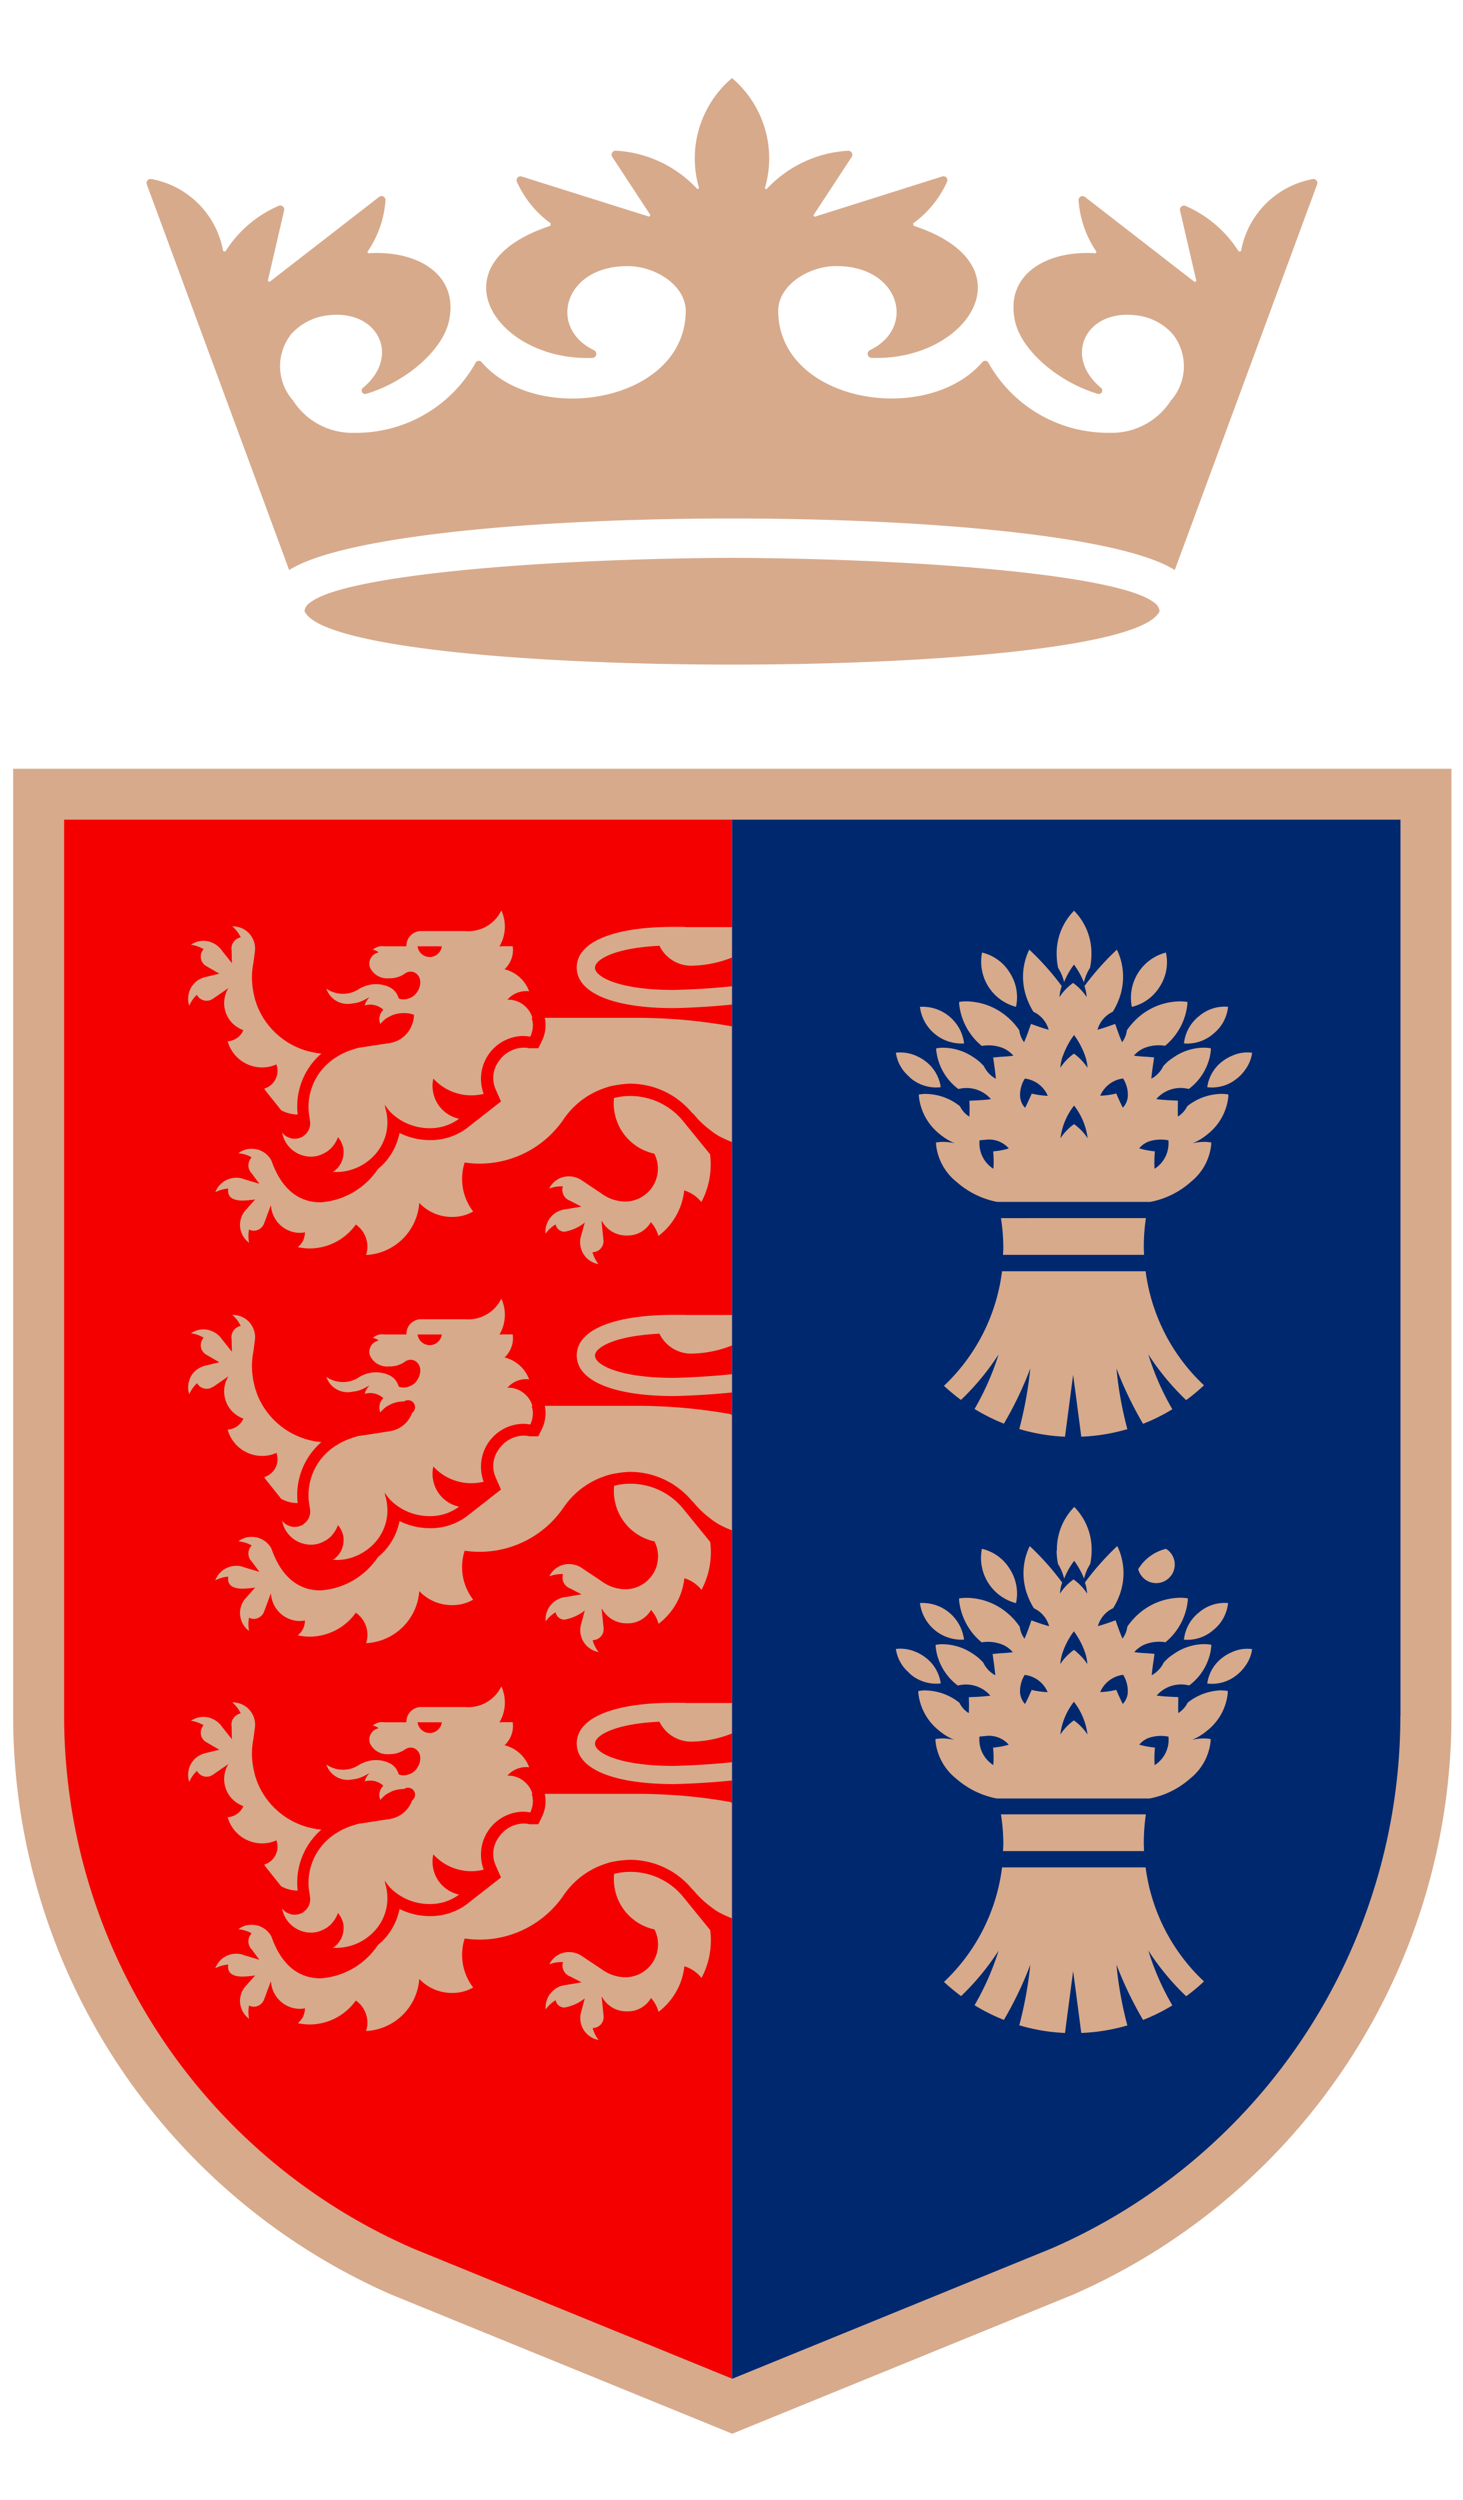 <svg xmlns="http://www.w3.org/2000/svg" xmlns:xlink="http://www.w3.org/1999/xlink" width="48" height="82" viewBox="0 0 48 82">
  <defs>
    <clipPath id="clip-path">
      <rect id="Rectangle_155" data-name="Rectangle 155" width="48" height="82" transform="translate(3805.247 1669.801)" fill="#fff" stroke="#707070" stroke-width="1"/>
    </clipPath>
  </defs>
  <g id="Mask_Group_40" data-name="Mask Group 40" transform="translate(-3805.247 -1669.801)" clip-path="url(#clip-path)">
    <g id="CR_Logo_Small_Date_Colour" transform="translate(3767.25 1672.362)">
      <path id="Path_541" data-name="Path 541" d="M267.194,119.179l1.3-1.556a5.517,5.517,0,0,0,3.5,1.3c1.731,0,2.589-.65,2.589-1.589,0-.84-.65-1.508-2.129-1.508h-2.063v-1.841h1.826c1.4,0,1.921-.555,1.921-1.015,0-.621-.6-1.129-1.684-1.129a5.992,5.992,0,0,0-3.59,1.223l-1.191-1.479a6.988,6.988,0,0,1,4.638-1.749c2.527,0,4.24,1.271,4.24,2.746a2.066,2.066,0,0,1-1.589,1.972v.508a2.607,2.607,0,0,1,2,2.7c0,1.494-1.6,3.2-4.941,3.2a6.442,6.442,0,0,1-4.832-1.779Z" transform="translate(-169.603 -69.724)" fill="#d7aa8c"/>
      <path id="Path_542" data-name="Path 542" d="M322.141,115.158c0,3.543-2.177,5.8-5.559,5.8a6.552,6.552,0,0,1-4.32-1.607l1.384-1.461a4.524,4.524,0,0,0,2.907,1.066,3.106,3.106,0,0,0,3.4-2.86h-.522a3.965,3.965,0,0,1-3.115,1.384c-2.75,0-4.226-1.735-4.226-3.765s1.939-3.875,4.846-3.875a5.069,5.069,0,0,1,5.212,5.321Zm-2.462-1.479a2.947,2.947,0,0,0-2.845-1.874c-1.589,0-2.494.858-2.494,1.954,0,.935.635,1.859,2.224,1.859A3.274,3.274,0,0,0,319.679,113.678Z" transform="translate(-198.105 -69.724)" fill="#d7aa8c"/>
      <path id="Path_543" data-name="Path 543" d="M45.254,119.5l1.286-1.574a5.252,5.252,0,0,0,3.557,1.318c1.717,0,2.637-.763,2.637-1.859,0-1.176-.92-1.874-2.367-1.874a4.97,4.97,0,0,0-3.163,1.256l-1.318-.971V110.35h8.437v2.115H47.839v1.906h.508a5.268,5.268,0,0,1,2.6-.668c2.414,0,4.211,1.461,4.211,3.685,0,2.034-1.684,3.893-5.179,3.893A6.15,6.15,0,0,1,45.25,119.5Z" transform="translate(-28.72 -70.048)" fill="#d7aa8c"/>
      <path id="Path_544" data-name="Path 544" d="M8.167,119.229H5.406V110.35H3.31l-3.32,1.906.891,1.523,1.746-.935h.508v6.384H.341v1.852H8.167Z" transform="translate(0.01 -70.048)" fill="#d7aa8c"/>
      <path id="Path_545" data-name="Path 545" d="M108.194,65.03V95a19.634,19.634,0,0,0,11.775,17.987l10.719,4.375V65.03h-22.5Z" transform="translate(-68.673 -41.28)" fill="#f50000"/>
      <path id="Path_546" data-name="Path 546" d="M169.794,65.024v52.332l10.719-4.375a19.628,19.628,0,0,0,11.775-17.987V65.02h-22.5Z" transform="translate(-107.776 -41.273)" fill="#00286f"/>
      <path id="Path_547" data-name="Path 547" d="M150.724,62.03H105.21V93.1a20.729,20.729,0,0,0,12.432,18.991l.018.007.018.007,10.493,4.28.632.259.632-.259,10.493-4.28.018-.007.018-.007A20.729,20.729,0,0,0,152.4,93.1V62.03h-1.669Zm0,31.069a19.052,19.052,0,0,1-11.431,17.461l-10.489,4.28-10.489-4.28A19.052,19.052,0,0,1,106.883,93.1V63.7h43.845V93.1Z" transform="translate(-66.782 -39.375)" fill="#d7aa8c"/>
      <path id="Path_548" data-name="Path 548" d="M140.281,154.37a17,17,0,0,0-1.943-.234c-.362-.022-.727-.037-1.1-.037h-3.064a1.159,1.159,0,0,1-.084.734c-.007.015-.011.026-.018.04l-.11.223h-.3l-.037-.011a.9.9,0,0,0-.15-.011h-.026a1.013,1.013,0,0,0-.807.482.917.917,0,0,0-.091.862l.186.424-1.121.877a1.986,1.986,0,0,1-1.209.391,2.269,2.269,0,0,1-1-.234,1.584,1.584,0,0,1-.058.226,2.009,2.009,0,0,1-.65.957,2.468,2.468,0,0,1-1.881,1.092c-.687,0-1.271-.394-1.614-1.373h0a.73.73,0,0,0-.657-.383.664.664,0,0,0-.424.146,1.082,1.082,0,0,1,.435.135.374.374,0,0,0,0,.526h0l.252.34-.5-.15h0a.657.657,0,0,0-.252-.048.729.729,0,0,0-.694.475,1.122,1.122,0,0,1,.424-.12c-.044.321.208.394.475.394a3.088,3.088,0,0,0,.409-.037l-.3.336h0a.728.728,0,0,0,.1,1.085,1.088,1.088,0,0,1,0-.435.331.331,0,0,0,.153.04.364.364,0,0,0,.343-.248h0s.208-.559.212-.573h.011a.957.957,0,0,0,.935.891.99.99,0,0,0,.179-.018.624.624,0,0,1-.234.486,1.747,1.747,0,0,0,.387.044,1.863,1.863,0,0,0,1.516-.785.882.882,0,0,1,.336,1,1.843,1.843,0,0,0,1.746-1.709,1.467,1.467,0,0,0,1.085.46,1.344,1.344,0,0,0,.683-.179,1.754,1.754,0,0,1-.278-1.607,3.133,3.133,0,0,0,.493.037,3.332,3.332,0,0,0,2.746-1.446l.026-.037a2.641,2.641,0,0,1,1.289-.982c.077-.026.153-.055.23-.073s.15-.029.226-.044h.007c.048-.007.1-.015.146-.018.088-.007.179-.018.27-.018a2.755,2.755,0,0,1,.3.018h0a2.867,2.867,0,0,1,.537.121l.091.033c.047.018.095.037.139.058.062.026.121.058.179.088l.1.055a1.2,1.2,0,0,1,.113.073,1.258,1.258,0,0,1,.113.08l.095.073c.058.048.113.1.168.15l.033.033c.062.062.12.128.179.2h0v-.007s-.007-.007-.011-.015-.011-.015-.018-.022c.018.022.037.044.055.062.04.048.08.095.121.139s.069.073.106.11.095.091.146.135c.033.029.066.058.1.084l.058.044c.055.044.113.088.172.128l.033.022.088.055a3.594,3.594,0,0,0,.435.2v-3.787a.259.259,0,0,0-.044-.007h0Z" transform="translate(-78.303 -97.82)" fill="#d7aa8c"/>
      <path id="Path_549" data-name="Path 549" d="M159.4,111.08h-.373c-1.99,0-3.181.5-3.181,1.329s1.191,1.333,3.181,1.333h0c.051,0,.909-.015,1.91-.117v-.6c-1,.106-1.892.121-1.914.121-1.779,0-2.578-.427-2.578-.73,0-.274.661-.65,2.115-.719a1.16,1.16,0,0,0,1.143.65,3.731,3.731,0,0,0,1.234-.263v-1H159.4Z" transform="translate(-98.927 -70.511)" fill="#d7aa8c"/>
      <path id="Path_550" data-name="Path 550" d="M140.281,84.674a17.866,17.866,0,0,0-1.943-.237c-.362-.022-.727-.037-1.1-.037h-3.064a1.159,1.159,0,0,1-.084.734c-.007.015-.011.026-.018.04l-.11.223h-.3l-.037-.007a.9.9,0,0,0-.15-.011h-.026a1.018,1.018,0,0,0-.807.478.917.917,0,0,0-.091.862l.186.424-1.121.877a1.986,1.986,0,0,1-1.209.391,2.269,2.269,0,0,1-1-.234,1.584,1.584,0,0,1-.058.226,2.009,2.009,0,0,1-.65.957,2.468,2.468,0,0,1-1.881,1.092c-.687,0-1.271-.394-1.614-1.373h0a.73.73,0,0,0-.657-.383.664.664,0,0,0-.424.146,1.083,1.083,0,0,1,.435.135.374.374,0,0,0,0,.526h0l.252.34-.5-.15h0a.658.658,0,0,0-.252-.047.734.734,0,0,0-.694.475,1.122,1.122,0,0,1,.424-.121c-.044.321.208.394.475.394a3.089,3.089,0,0,0,.409-.037l-.3.336h0a.728.728,0,0,0,.1,1.085,1.088,1.088,0,0,1,0-.435.332.332,0,0,0,.153.04.364.364,0,0,0,.343-.248h0s.208-.559.212-.573h.011a.957.957,0,0,0,.935.891.992.992,0,0,0,.179-.018.624.624,0,0,1-.234.486,1.748,1.748,0,0,0,.387.044,1.863,1.863,0,0,0,1.516-.785.883.883,0,0,1,.336,1,1.843,1.843,0,0,0,1.746-1.709,1.467,1.467,0,0,0,1.085.46,1.344,1.344,0,0,0,.683-.179,1.752,1.752,0,0,1-.278-1.607,3.133,3.133,0,0,0,.493.037,3.332,3.332,0,0,0,2.746-1.446l.026-.037a2.641,2.641,0,0,1,1.289-.982c.077-.026.153-.055.23-.073s.15-.029.226-.044h.007l.146-.022c.088-.007.179-.018.27-.018a2.759,2.759,0,0,1,.3.018h0a2.87,2.87,0,0,1,.537.121l.091.033c.047.018.095.037.139.058a1.628,1.628,0,0,1,.179.088l.1.055a1.194,1.194,0,0,1,.113.073,1.256,1.256,0,0,1,.113.08l.095.073c.058.047.113.1.168.15l.033.033c.062.062.12.128.179.2h0V87.53s-.007-.007-.011-.015-.011-.015-.018-.022c.018.022.037.04.055.062.04.047.08.091.121.139s.069.073.106.11.095.091.146.135c.033.029.066.058.1.084l.058.044c.055.044.113.088.172.128l.033.022.088.055a3.594,3.594,0,0,0,.435.2V84.681a.259.259,0,0,0-.044-.007h0Z" transform="translate(-78.303 -53.575)" fill="#d7aa8c"/>
      <path id="Path_551" data-name="Path 551" d="M159.4,76.23h-.373c-1.99,0-3.181.5-3.181,1.333s1.191,1.333,3.181,1.333h0c.051,0,.909-.015,1.91-.117v-.6c-1,.106-1.892.121-1.914.121-1.779,0-2.578-.427-2.578-.73,0-.274.661-.65,2.115-.719a1.16,1.16,0,0,0,1.143.65,3.731,3.731,0,0,0,1.234-.263v-1H159.4Z" transform="translate(-98.927 -48.389)" fill="#d7aa8c"/>
      <path id="Path_552" data-name="Path 552" d="M159.4,145.92h-.373c-1.99,0-3.181.5-3.181,1.333s1.191,1.333,3.181,1.333h0c.051,0,.909-.015,1.91-.117v-.6c-1,.106-1.892.121-1.914.121-1.779,0-2.578-.427-2.578-.73,0-.274.661-.654,2.115-.72a1.16,1.16,0,0,0,1.143.65,3.642,3.642,0,0,0,1.234-.263v-1H159.4Z" transform="translate(-98.927 -92.627)" fill="#d7aa8c"/>
      <path id="Path_553" data-name="Path 553" d="M140.281,119.524a17.868,17.868,0,0,0-1.943-.237c-.362-.022-.727-.037-1.1-.037h-3.064a1.277,1.277,0,0,1,.026.237,1.25,1.25,0,0,1-.11.5c-.007.015-.011.026-.018.04l-.11.223h-.3l-.037-.011a.9.9,0,0,0-.15-.011h-.026a1.013,1.013,0,0,0-.807.482.917.917,0,0,0-.091.862l.186.424-1.121.877a1.986,1.986,0,0,1-1.209.391,2.269,2.269,0,0,1-1-.234,1.585,1.585,0,0,1-.058.226,2.009,2.009,0,0,1-.65.957,2.468,2.468,0,0,1-1.881,1.092c-.687,0-1.271-.394-1.614-1.373h0a.73.73,0,0,0-.657-.383.664.664,0,0,0-.424.146,1.083,1.083,0,0,1,.435.135.374.374,0,0,0,0,.526h0s.252.336.252.34l-.5-.15a.657.657,0,0,0-.252-.047.729.729,0,0,0-.694.475,1.121,1.121,0,0,1,.424-.121c-.044.321.208.394.475.394a3.091,3.091,0,0,0,.409-.037l-.3.336h0a.732.732,0,0,0,.1,1.088,1.088,1.088,0,0,1,0-.435.332.332,0,0,0,.153.04.364.364,0,0,0,.343-.248h0s.208-.559.212-.573h.011a.957.957,0,0,0,.935.891.992.992,0,0,0,.179-.018.624.624,0,0,1-.234.486,1.748,1.748,0,0,0,.387.044,1.863,1.863,0,0,0,1.516-.785.878.878,0,0,1,.336,1,1.843,1.843,0,0,0,1.746-1.709,1.467,1.467,0,0,0,1.085.46,1.344,1.344,0,0,0,.683-.179,1.752,1.752,0,0,1-.278-1.607,3.135,3.135,0,0,0,.493.037,3.332,3.332,0,0,0,2.746-1.446l.026-.037a2.641,2.641,0,0,1,1.289-.982,1.862,1.862,0,0,1,.23-.073c.073-.018.15-.029.226-.044h.007l.146-.022c.088-.007.179-.018.27-.018a2.755,2.755,0,0,1,.3.018h0a2.867,2.867,0,0,1,.537.121l.091.033c.047.018.095.037.139.058.062.026.121.058.179.088l.1.055a1.189,1.189,0,0,1,.113.073c.04.026.077.055.113.08l.095.073c.058.047.113.1.168.15l.033.033c.062.062.12.128.179.2h0v-.007s-.007-.007-.011-.015-.011-.015-.018-.022c.018.022.037.04.055.062.04.047.08.095.121.139s.069.073.106.11.095.091.146.135c.033.029.066.058.1.084l.058.044c.055.044.113.088.172.128l.033.022.088.055a3.6,3.6,0,0,0,.435.2v-3.787a.259.259,0,0,0-.044-.007h0Z" transform="translate(-78.303 -75.698)" fill="#d7aa8c"/>
      <path id="Path_554" data-name="Path 554" d="M153.368,95.632a.293.293,0,0,0,.289.234,1.459,1.459,0,0,0,.665-.3L154.2,96h0a.728.728,0,0,0,.57.928,1.089,1.089,0,0,1-.194-.391h.015a.361.361,0,0,0,.343-.405h0s-.062-.592-.062-.61l.011-.007a.905.905,0,0,0,.818.475.877.877,0,0,0,.789-.438,1.124,1.124,0,0,1,.248.453,2.162,2.162,0,0,0,.847-1.494,1.146,1.146,0,0,1,.562.383,2.625,2.625,0,0,0,.285-1.57l-.88-1.081a2.235,2.235,0,0,0-1.738-.829,2.154,2.154,0,0,0-.533.066,1.689,1.689,0,0,0,1.322,1.826,1.079,1.079,0,0,1-.961,1.57,1.341,1.341,0,0,1-.778-.267h0l-.635-.424a.74.74,0,0,0-.427-.135.707.707,0,0,0-.646.4,1.117,1.117,0,0,1,.387-.073h.062a.376.376,0,0,0,.23.471l.376.194-.515.088h0a.735.735,0,0,0-.661.8,1.085,1.085,0,0,1,.325-.3Z" transform="translate(-97.139 -58.025)" fill="#d7aa8c"/>
      <path id="Path_555" data-name="Path 555" d="M121.215,78.437a.358.358,0,0,0,.526.117h0l.011-.007.493-.34h0a.939.939,0,0,0,.161,1.183,1.047,1.047,0,0,0,.329.2.607.607,0,0,1-.515.362,1.173,1.173,0,0,0,1.139.858,1.122,1.122,0,0,0,.46-.1.612.612,0,0,1-.394.793.254.254,0,0,0,.018.047l.533.665a1.134,1.134,0,0,0,.541.139,2.293,2.293,0,0,1,.778-2,2.492,2.492,0,0,1-2.085-1.512c-.022-.051-.04-.106-.058-.161-.007-.026-.018-.047-.026-.073-.015-.044-.022-.091-.033-.135l-.033-.142c0-.018-.007-.037-.007-.055a2.415,2.415,0,0,1-.037-.4,2.61,2.61,0,0,1,.051-.511c.022-.183.047-.365.047-.365h0a.732.732,0,0,0-.7-.818h-.044a1.056,1.056,0,0,1,.278.362.374.374,0,0,0-.3.427h0l.011.42-.325-.409a.756.756,0,0,0-.573-.325h-.033a.727.727,0,0,0-.413.128,1.131,1.131,0,0,1,.416.146.361.361,0,0,0,.062.541l.453.263-.438.106h0a.738.738,0,0,0-.285.124.725.725,0,0,0-.263.362.734.734,0,0,0,0,.46,1.033,1.033,0,0,1,.248-.358Z" transform="translate(-76.753 -48.358)" fill="#d7aa8c"/>
      <path id="Path_556" data-name="Path 556" d="M137.625,78.287a.817.817,0,0,0-.088-.2.836.836,0,0,0-.175-.2.808.808,0,0,0-.515-.194h-.04a.814.814,0,0,1,.6-.281.591.591,0,0,1,.113.007,1.187,1.187,0,0,0-.124-.245,1.154,1.154,0,0,0-.683-.478.881.881,0,0,0,.132-.157.849.849,0,0,0,.135-.6h-.194a1.777,1.777,0,0,0-.241.007,1.273,1.273,0,0,0,.062-1.18,1.2,1.2,0,0,1-1.183.676h-1.432a.484.484,0,0,0-.5.5h-.73a.435.435,0,0,0-.373.117.3.3,0,0,1,.19.084.376.376,0,0,0-.278.5.62.62,0,0,0,.632.347.846.846,0,0,0,.424-.1.278.278,0,0,0,.069-.044c.007-.007.018-.007.026-.015a.31.31,0,0,1,.183-.058.284.284,0,0,1,.2.08c.248.223.055.7-.252.793a.549.549,0,0,1-.19.037.385.385,0,0,1-.113-.015s-.018-.007-.04-.018a.573.573,0,0,0-.292-.362,1.03,1.03,0,0,0-.891-.007.822.822,0,0,0-.1.047.95.95,0,0,1-1.092,0,.739.739,0,0,0,.869.486.9.9,0,0,0,.223-.047,1.013,1.013,0,0,0,.2-.091c.044-.026.088-.044.131-.066a.514.514,0,0,0-.161.274.588.588,0,0,1,.175-.029.646.646,0,0,1,.435.168.426.426,0,0,0-.1.467,1.432,1.432,0,0,1,.2-.19.334.334,0,0,0,.062-.033c.044-.022.084-.044.131-.066a1.069,1.069,0,0,1,.387-.069.9.9,0,0,1,.325.058.891.891,0,0,1-.062.314.927.927,0,0,1-.679.6.049.049,0,0,0-.029.007l-1,.153a.353.353,0,0,0-.066.011,2.046,2.046,0,0,0-.2.062,1.821,1.821,0,0,0-.234.091,1.522,1.522,0,0,0-.241.128,1.915,1.915,0,0,0-.939,1.855c.007.066.018.131.033.2a.1.1,0,0,0,0,.033.462.462,0,0,1,.007.172.5.5,0,0,1-.139.281.771.771,0,0,1-.084.069h0v.007a.54.54,0,0,1-.285.08.411.411,0,0,1-.164-.029.77.77,0,0,1-.124-.058.507.507,0,0,1-.117-.117.729.729,0,0,0,.066.226.963.963,0,0,0,.88.566.851.851,0,0,0,.416-.106.739.739,0,0,0,.117-.066.229.229,0,0,0,.044-.04c.007,0,.015-.007.022-.011h0a.934.934,0,0,0,.142-.153,1.018,1.018,0,0,0,.142-.263.8.8,0,0,1,.142.248.607.607,0,0,1,.04.281.754.754,0,0,1-.354.614c.029,0,.062,0,.091,0a.593.593,0,0,0,.08,0,1.73,1.73,0,0,0,.533-.106l.084-.033a1.693,1.693,0,0,0,.391-.237,1.617,1.617,0,0,0,.544-.785,1.56,1.56,0,0,0,.062-.625,1.515,1.515,0,0,0-.069-.34v-.022a.444.444,0,0,0-.018-.066.483.483,0,0,0,.051.069s0,.007.007.011a1.294,1.294,0,0,0,.208.237,1.816,1.816,0,0,0,1.213.46,1.587,1.587,0,0,0,.968-.31,1.1,1.1,0,0,1-.844-1.318,1.687,1.687,0,0,0,1.245.551,1.774,1.774,0,0,0,.4-.047h.007a1.407,1.407,0,0,1,1.256-1.9h.033a1.334,1.334,0,0,1,.237.022h0a.2.2,0,0,1,.015-.029.9.9,0,0,0,.073-.34.8.8,0,0,0-.037-.23Zm-3.765-2.345h.793A.4.4,0,0,1,133.859,75.942Z" transform="translate(-82.162 -47.463)" fill="#d7aa8c"/>
      <path id="Path_557" data-name="Path 557" d="M153.368,130.459a.293.293,0,0,0,.289.234,1.459,1.459,0,0,0,.665-.3l-.117.435h0a.728.728,0,0,0,.57.928,1.06,1.06,0,0,1-.194-.391h.015a.362.362,0,0,0,.343-.409h0s-.062-.592-.062-.61l.011-.007a.912.912,0,0,0,.818.475.877.877,0,0,0,.789-.438,1.124,1.124,0,0,1,.248.453,2.17,2.17,0,0,0,.847-1.494,1.164,1.164,0,0,1,.562.38,2.625,2.625,0,0,0,.285-1.57l-.88-1.081a2.235,2.235,0,0,0-1.738-.829,2.154,2.154,0,0,0-.533.066,1.689,1.689,0,0,0,1.322,1.826,1.079,1.079,0,0,1-.961,1.57,1.341,1.341,0,0,1-.778-.267h0l-.635-.424a.74.74,0,0,0-.427-.135.707.707,0,0,0-.646.4,1.117,1.117,0,0,1,.387-.073h.062a.378.378,0,0,0,.23.471l.376.194-.515.088h0a.735.735,0,0,0-.661.8,1.085,1.085,0,0,1,.325-.3Z" transform="translate(-97.139 -80.128)" fill="#d7aa8c"/>
      <path id="Path_558" data-name="Path 558" d="M121.215,113.306a.358.358,0,0,0,.526.117h0l.011,0,.493-.34h0a.944.944,0,0,0,.161,1.187.975.975,0,0,0,.329.2.607.607,0,0,1-.515.362,1.172,1.172,0,0,0,1.139.862,1.121,1.121,0,0,0,.46-.1.612.612,0,0,1-.394.793.253.253,0,0,0,.018.047l.533.668a1.134,1.134,0,0,0,.541.139,2.293,2.293,0,0,1,.778-2,2.492,2.492,0,0,1-2.085-1.512c-.022-.055-.04-.106-.058-.161-.007-.026-.018-.047-.026-.073-.015-.044-.022-.088-.033-.135l-.033-.142c0-.018-.007-.037-.007-.055a2.415,2.415,0,0,1-.037-.4,2.61,2.61,0,0,1,.051-.511c.022-.183.047-.365.047-.365h0a.732.732,0,0,0-.7-.818h-.044a1.056,1.056,0,0,1,.278.362.374.374,0,0,0-.3.427l.011.42-.325-.409h0a.756.756,0,0,0-.573-.325h-.033a.727.727,0,0,0-.413.128,1.013,1.013,0,0,1,.416.146.361.361,0,0,0,.062.541l.453.263-.438.106h0a.8.8,0,0,0-.285.124.694.694,0,0,0-.263.362.734.734,0,0,0,0,.46,1.034,1.034,0,0,1,.248-.358Z" transform="translate(-76.753 -70.499)" fill="#d7aa8c"/>
      <path id="Path_559" data-name="Path 559" d="M137.625,113.143a.817.817,0,0,0-.088-.2.836.836,0,0,0-.175-.2.788.788,0,0,0-.515-.194h-.04a.814.814,0,0,1,.6-.281.4.4,0,0,1,.113.011,1.186,1.186,0,0,0-.124-.245,1.154,1.154,0,0,0-.683-.478.882.882,0,0,0,.132-.157.849.849,0,0,0,.135-.6h-.194a1.775,1.775,0,0,0-.241.007,1.272,1.272,0,0,0,.062-1.18,1.2,1.2,0,0,1-1.183.676h-1.432a.484.484,0,0,0-.5.5h-.73a.435.435,0,0,0-.373.117.3.3,0,0,1,.19.084.376.376,0,0,0-.278.5.62.62,0,0,0,.632.347.846.846,0,0,0,.424-.1.277.277,0,0,0,.069-.044c.007-.007.018-.007.026-.015a.31.31,0,0,1,.183-.058.284.284,0,0,1,.2.08c.248.226.055.7-.252.793a.475.475,0,0,1-.19.037.385.385,0,0,1-.113-.015s-.018-.007-.04-.018a.573.573,0,0,0-.292-.362,1.03,1.03,0,0,0-.891-.007.506.506,0,0,0-.1.051.956.956,0,0,1-1.092,0,.739.739,0,0,0,.869.486.9.9,0,0,0,.223-.047,1.014,1.014,0,0,0,.2-.091l.131-.066a.511.511,0,0,0-.161.278.588.588,0,0,1,.175-.029.664.664,0,0,1,.435.168.426.426,0,0,0-.1.467,1.433,1.433,0,0,1,.2-.19.333.333,0,0,0,.062-.033c.044-.022.084-.044.131-.066a1.069,1.069,0,0,1,.387-.069.228.228,0,1,1,.263.373.916.916,0,0,1-.679.592.049.049,0,0,0-.029.007c-.285.044-.694.11-1,.153a.354.354,0,0,0-.066.011,2.044,2.044,0,0,0-.2.062,1.822,1.822,0,0,0-.234.091,1.525,1.525,0,0,0-.241.128,1.915,1.915,0,0,0-.939,1.855,1.853,1.853,0,0,0,.033.2.1.1,0,0,0,0,.033.462.462,0,0,1,.007.172.5.5,0,0,1-.139.281.768.768,0,0,1-.084.069h0v.007a.54.54,0,0,1-.285.08.411.411,0,0,1-.164-.029.77.77,0,0,1-.124-.058.507.507,0,0,1-.117-.117.7.7,0,0,0,.066.226.965.965,0,0,0,.88.562.851.851,0,0,0,.416-.106,1.206,1.206,0,0,0,.117-.066.228.228,0,0,0,.044-.04c.007,0,.015-.007.022-.011h0a.828.828,0,0,0,.142-.157,1.019,1.019,0,0,0,.142-.263.8.8,0,0,1,.142.248.607.607,0,0,1,.04.281.754.754,0,0,1-.354.614c.029,0,.062,0,.091,0a.59.59,0,0,0,.08,0,1.54,1.54,0,0,0,.533-.106l.084-.033a1.693,1.693,0,0,0,.391-.237,1.6,1.6,0,0,0,.544-.785,1.553,1.553,0,0,0,.062-.625,1.515,1.515,0,0,0-.069-.34v-.022a.445.445,0,0,0-.018-.066.484.484,0,0,0,.051.069.052.052,0,0,0,.007.011,1.3,1.3,0,0,0,.208.237,1.816,1.816,0,0,0,1.213.46,1.587,1.587,0,0,0,.968-.31,1.1,1.1,0,0,1-.844-1.318,1.684,1.684,0,0,0,1.245.548,1.772,1.772,0,0,0,.4-.047h.007a1.407,1.407,0,0,1,1.256-1.9h.033a1.064,1.064,0,0,1,.237.022h0a.109.109,0,0,1,.015-.029.9.9,0,0,0,.073-.336.8.8,0,0,0-.037-.23Zm-3.765-2.341h.793A.4.4,0,0,1,133.859,110.8Z" transform="translate(-82.162 -69.591)" fill="#d7aa8c"/>
      <path id="Path_560" data-name="Path 560" d="M153.368,165.312a.293.293,0,0,0,.289.234,1.5,1.5,0,0,0,.665-.3l-.117.435h0a.728.728,0,0,0,.57.928,1.089,1.089,0,0,1-.194-.391h.015a.361.361,0,0,0,.343-.405h0s-.062-.592-.062-.61l.011-.007a.905.905,0,0,0,.818.475.877.877,0,0,0,.789-.438,1.124,1.124,0,0,1,.248.453,2.17,2.17,0,0,0,.847-1.494,1.147,1.147,0,0,1,.562.383,2.625,2.625,0,0,0,.285-1.57l-.88-1.081a2.235,2.235,0,0,0-1.738-.829,2.155,2.155,0,0,0-.533.066,1.683,1.683,0,0,0,1.322,1.822,1.079,1.079,0,0,1-.961,1.57,1.341,1.341,0,0,1-.778-.267h0l-.635-.424a.74.74,0,0,0-.427-.135.707.707,0,0,0-.646.4,1.117,1.117,0,0,1,.387-.073h.062a.376.376,0,0,0,.23.471l.376.194-.515.088h0a.735.735,0,0,0-.661.8,1.086,1.086,0,0,1,.325-.3Z" transform="translate(-97.139 -102.257)" fill="#d7aa8c"/>
      <path id="Path_561" data-name="Path 561" d="M121.215,148.133a.358.358,0,0,0,.526.117h0l.011-.007.493-.34h0a.939.939,0,0,0,.161,1.183,1.048,1.048,0,0,0,.329.2.607.607,0,0,1-.515.362,1.173,1.173,0,0,0,1.139.858,1.121,1.121,0,0,0,.46-.1.612.612,0,0,1-.394.793.254.254,0,0,0,.018.048l.533.668a1.134,1.134,0,0,0,.541.139,2.3,2.3,0,0,1,.778-2,2.492,2.492,0,0,1-2.085-1.512c-.022-.051-.04-.106-.058-.161-.007-.026-.018-.047-.026-.073-.015-.044-.022-.088-.033-.135l-.033-.142c0-.018-.007-.037-.007-.055a2.415,2.415,0,0,1-.037-.4,2.611,2.611,0,0,1,.051-.511c.022-.183.047-.365.047-.365h0a.732.732,0,0,0-.7-.818h-.044a1.055,1.055,0,0,1,.278.362.374.374,0,0,0-.3.427l.011.42-.325-.409a.756.756,0,0,0-.573-.325h-.033a.727.727,0,0,0-.413.128,1.131,1.131,0,0,1,.416.146.361.361,0,0,0,.062.541l.453.263-.438.106h0a.867.867,0,0,0-.285.124.725.725,0,0,0-.263.362.745.745,0,0,0,0,.464,1.033,1.033,0,0,1,.248-.358Z" transform="translate(-76.753 -92.602)" fill="#d7aa8c"/>
      <path id="Path_562" data-name="Path 562" d="M137.625,147.977a.817.817,0,0,0-.088-.2.837.837,0,0,0-.175-.2.789.789,0,0,0-.515-.194h-.04a.814.814,0,0,1,.6-.281.587.587,0,0,1,.113.007,1.185,1.185,0,0,0-.124-.245,1.154,1.154,0,0,0-.683-.478.882.882,0,0,0,.132-.157.849.849,0,0,0,.135-.6h-.194a1.777,1.777,0,0,0-.241.007,1.272,1.272,0,0,0,.062-1.18,1.2,1.2,0,0,1-1.183.676h-1.432a.484.484,0,0,0-.5.5h-.73a.444.444,0,0,0-.373.113.3.3,0,0,1,.19.084.376.376,0,0,0-.278.5.62.62,0,0,0,.632.347.846.846,0,0,0,.424-.1.431.431,0,0,0,.069-.04c.007-.007.018-.007.026-.015a.31.31,0,0,1,.183-.058.284.284,0,0,1,.2.08c.248.223.055.7-.252.793a.55.55,0,0,1-.19.036.385.385,0,0,1-.113-.015s-.018-.007-.04-.018a.573.573,0,0,0-.292-.362,1.03,1.03,0,0,0-.891-.007.822.822,0,0,0-.1.047.956.956,0,0,1-1.092,0,.739.739,0,0,0,.869.486.9.9,0,0,0,.223-.047,1.015,1.015,0,0,0,.2-.091l.131-.066a.514.514,0,0,0-.161.274.588.588,0,0,1,.175-.029.646.646,0,0,1,.435.168.426.426,0,0,0-.1.467,1.433,1.433,0,0,1,.2-.19.333.333,0,0,0,.062-.033c.044-.022.084-.044.131-.066a1.069,1.069,0,0,1,.387-.069.228.228,0,1,1,.263.373.927.927,0,0,1-.679.6.049.049,0,0,0-.029.007l-1,.153a.352.352,0,0,0-.066.011,2.052,2.052,0,0,0-.2.062,1.822,1.822,0,0,0-.234.091,1.521,1.521,0,0,0-.241.128,1.915,1.915,0,0,0-.939,1.855c.007.066.018.131.033.2a.1.1,0,0,0,0,.033.462.462,0,0,1,.007.172.5.5,0,0,1-.139.281.77.77,0,0,1-.084.069h0v.007a.539.539,0,0,1-.285.08.411.411,0,0,1-.164-.029.771.771,0,0,1-.124-.058.507.507,0,0,1-.117-.117.7.7,0,0,0,.066.226.963.963,0,0,0,.88.566.851.851,0,0,0,.416-.106.734.734,0,0,0,.117-.066.227.227,0,0,0,.044-.04c.007,0,.015-.007.022-.011h0a.828.828,0,0,0,.142-.157,1.018,1.018,0,0,0,.142-.263.8.8,0,0,1,.142.248.607.607,0,0,1,.04.281.754.754,0,0,1-.354.614c.029,0,.062,0,.091,0a.6.6,0,0,0,.08,0,1.731,1.731,0,0,0,.533-.106l.084-.033a1.691,1.691,0,0,0,.391-.237,1.6,1.6,0,0,0,.544-.785,1.56,1.56,0,0,0,.062-.625,1.515,1.515,0,0,0-.069-.34v-.022a.444.444,0,0,0-.018-.066.481.481,0,0,0,.051.069s0,.007.007.011a1.3,1.3,0,0,0,.208.237,1.815,1.815,0,0,0,1.213.46,1.587,1.587,0,0,0,.968-.31,1.1,1.1,0,0,1-.844-1.318,1.687,1.687,0,0,0,1.245.551,1.586,1.586,0,0,0,.4-.051h.007a1.407,1.407,0,0,1,1.256-1.9h.033a1.336,1.336,0,0,1,.237.022h0a.2.2,0,0,1,.015-.029.9.9,0,0,0,.073-.336.8.8,0,0,0-.037-.23Zm-3.765-2.345h.793A.4.4,0,0,1,133.859,145.632Z" transform="translate(-82.162 -91.7)" fill="#d7aa8c"/>
      <path id="Path_563" data-name="Path 563" d="M198.95,129.765a2.119,2.119,0,0,0,.047.438,1.656,1.656,0,0,1,.2.478,2.482,2.482,0,0,1,.329-.584,2.6,2.6,0,0,1,.325.584,1.56,1.56,0,0,1,.2-.478,2.119,2.119,0,0,0,.048-.438,1.987,1.987,0,0,0-.57-1.435,1.987,1.987,0,0,0-.57,1.435Z" transform="translate(-126.286 -81.461)" fill="#d7aa8c"/>
      <path id="Path_564" data-name="Path 564" d="M213.291,141.172a1.377,1.377,0,0,0-.3.172,1.279,1.279,0,0,0-.511.858,1.284,1.284,0,0,0,.961-.274,1.311,1.311,0,0,0,.285-.3,1.2,1.2,0,0,0,.226-.555A1.186,1.186,0,0,0,213.291,141.172Z" transform="translate(-134.874 -89.541)" fill="#d7aa8c"/>
      <path id="Path_565" data-name="Path 565" d="M192.175,132.09a1.531,1.531,0,0,0,1.118,1.782,1.474,1.474,0,0,0-.2-1.114A1.458,1.458,0,0,0,192.175,132.09Z" transform="translate(-121.962 -83.848)" fill="#d7aa8c"/>
      <path id="Path_566" data-name="Path 566" d="M186.664,136.948a1.373,1.373,0,0,0,1.446,1.2,1.374,1.374,0,0,0-1.45-1.2Z" transform="translate(-118.484 -86.927)" fill="#d7aa8c"/>
      <path id="Path_567" data-name="Path 567" d="M211.351,84.285a1.3,1.3,0,0,0,.486-.887,1.291,1.291,0,0,0-.961.314,1.31,1.31,0,0,0-.486.887A1.291,1.291,0,0,0,211.351,84.285Z" transform="translate(-133.548 -52.935)" fill="#d7aa8c"/>
      <path id="Path_568" data-name="Path 568" d="M206.571,79.654a1.469,1.469,0,0,0,.2-1.114,1.531,1.531,0,0,0-1.118,1.782A1.477,1.477,0,0,0,206.571,79.654Z" transform="translate(-130.521 -49.856)" fill="#d7aa8c"/>
      <path id="Path_569" data-name="Path 569" d="M212.48,88.642a1.284,1.284,0,0,0,.961-.274,1.311,1.311,0,0,0,.285-.3,1.2,1.2,0,0,0,.226-.555,1.186,1.186,0,0,0-.661.1,1.376,1.376,0,0,0-.3.172A1.279,1.279,0,0,0,212.48,88.642Z" transform="translate(-134.874 -55.542)" fill="#d7aa8c"/>
      <path id="Path_570" data-name="Path 570" d="M196.489,136.58a1.851,1.851,0,0,0-1.118.405.83.83,0,0,1-.307.34c-.007-.172,0-.351,0-.522-.23-.011-.471-.018-.709-.051a1.055,1.055,0,0,1,1.063-.332c.018-.015.04-.026.055-.04a1.838,1.838,0,0,0,.646-1.052c.011-.058.018-.121.026-.179v-.066l-.062-.007a1.253,1.253,0,0,0-.168-.011,1.758,1.758,0,0,0-.909.263,2.935,2.935,0,0,0-.256.179,2.28,2.28,0,0,0-.164.161.924.924,0,0,1-.394.416c.022-.256.062-.471.091-.7-.066-.007-.131-.011-.2-.018-.139-.007-.281-.015-.449-.037h-.015a.9.9,0,0,1,.413-.278,1.273,1.273,0,0,1,.61-.047,2.039,2.039,0,0,0,.734-1.377v-.066l-.062-.007a1.658,1.658,0,0,0-.19-.011,2.111,2.111,0,0,0-1.329.5,2.341,2.341,0,0,0-.405.449.793.793,0,0,1-.157.391c-.088-.2-.157-.4-.226-.6-.19.066-.383.139-.581.19a.93.93,0,0,1,.5-.588,2.251,2.251,0,0,0,.194-.387,2.059,2.059,0,0,0-.033-1.6l-.026-.051A8.96,8.96,0,0,0,192,133.044a1.414,1.414,0,0,1,.073.362,1.745,1.745,0,0,0-.446-.464,1.744,1.744,0,0,0-.446.464,1.415,1.415,0,0,1,.073-.362,8.739,8.739,0,0,0-1.063-1.194l-.026.051a2.044,2.044,0,0,0-.033,1.6,2.256,2.256,0,0,0,.194.387.92.92,0,0,1,.5.588c-.2-.051-.391-.124-.581-.19-.069.2-.139.405-.226.6a.829.829,0,0,1-.157-.391,2.142,2.142,0,0,0-.405-.449,2.1,2.1,0,0,0-1.329-.5,1.611,1.611,0,0,0-.19.011l-.066.007v.066a2.064,2.064,0,0,0,.741,1.377,1.273,1.273,0,0,1,.61.047.9.9,0,0,1,.413.278h-.015c-.164.022-.31.026-.449.037-.069.007-.135.015-.2.018.029.226.066.446.088.7a.924.924,0,0,1-.394-.416c-.051-.055-.106-.11-.164-.161a2.017,2.017,0,0,0-.256-.179,1.768,1.768,0,0,0-.909-.263.845.845,0,0,0-.168.011l-.066.007v.066c.007.058.018.121.029.179a1.85,1.85,0,0,0,.646,1.052c.018.015.037.026.055.04a1.059,1.059,0,0,1,1.066.332c-.234.033-.475.04-.709.051a4.981,4.981,0,0,1,0,.522.808.808,0,0,1-.307-.34,1.833,1.833,0,0,0-1.114-.405.851.851,0,0,0-.168.011l-.066.007v.066a1.812,1.812,0,0,0,.676,1.231,2,2,0,0,0,.5.307,1.666,1.666,0,0,0-.38-.047,1.256,1.256,0,0,0-.168.011l-.066.007v.066a1.812,1.812,0,0,0,.676,1.231h0a2.815,2.815,0,0,0,1.329.654h5.022a2.766,2.766,0,0,0,1.329-.654h0a1.793,1.793,0,0,0,.672-1.231v-.066l-.062-.007a1.255,1.255,0,0,0-.168-.011,1.665,1.665,0,0,0-.38.047,1.9,1.9,0,0,0,.5-.307,1.793,1.793,0,0,0,.672-1.231V136.6l-.062-.007a1.258,1.258,0,0,0-.168-.011Zm-7.37,1.863c-.047.007-.088.015-.132.018a3.259,3.259,0,0,1,.007.57.991.991,0,0,1-.453-.935l.2-.018a.865.865,0,0,1,.76.285,2.188,2.188,0,0,1-.384.08Zm1.136-1.877c-.069.15-.128.292-.219.464a.626.626,0,0,1-.164-.383,1.013,1.013,0,0,1,.153-.573.939.939,0,0,1,.752.566,2.855,2.855,0,0,1-.526-.073Zm1.384,1a1.746,1.746,0,0,0-.446.464,2.166,2.166,0,0,1,.446-1.074,2.185,2.185,0,0,1,.446,1.074A1.745,1.745,0,0,0,191.638,137.566Zm.095-2.239a.935.935,0,0,0-.095-.073c-.033.022-.062.048-.095.073a1.721,1.721,0,0,0-.351.391,1.522,1.522,0,0,1,.08-.391,2.564,2.564,0,0,1,.365-.683,2.553,2.553,0,0,1,.362.683,1.52,1.52,0,0,1,.08.391,1.81,1.81,0,0,0-.351-.391Zm1.673,1.318a.6.6,0,0,1-.164.383c-.088-.172-.15-.318-.215-.464a2.571,2.571,0,0,1-.526.073.944.944,0,0,1,.752-.566A1,1,0,0,1,193.406,136.645Zm.88,2.385a3.638,3.638,0,0,1,.011-.57c-.044-.007-.088-.011-.131-.018a2.684,2.684,0,0,1-.383-.08.735.735,0,0,1,.347-.234,1.273,1.273,0,0,1,.61-.029.984.984,0,0,1-.453.935Z" transform="translate(-118.408 -83.696)" fill="#d7aa8c"/>
      <path id="Path_571" data-name="Path 571" d="M190.736,160.694a6.22,6.22,0,0,1-1.906,3.758c.179.164.365.318.559.464l.033-.029a8.238,8.238,0,0,0,1.2-1.461,8.727,8.727,0,0,1-.789,1.79,6.254,6.254,0,0,0,.964.482l.022-.04a11.792,11.792,0,0,0,.844-1.771,13.064,13.064,0,0,1-.362,1.987,6.175,6.175,0,0,0,1.5.252c.073-.562.252-1.917.267-2.031.015.117.194,1.468.267,2.031a6.259,6.259,0,0,0,1.512-.248h0a12.12,12.12,0,0,1-.358-1.994,12.221,12.221,0,0,0,.873,1.815,6.039,6.039,0,0,0,.961-.478h0a8.541,8.541,0,0,1-.789-1.8,8.258,8.258,0,0,0,1.242,1.5,5.715,5.715,0,0,0,.584-.486,6.221,6.221,0,0,1-1.914-3.74h-4.711Z" transform="translate(-119.862 -102.003)" fill="#d7aa8c"/>
      <path id="Path_572" data-name="Path 572" d="M193.961,102.39h-.011a6.376,6.376,0,0,1,.077.957c0,.084-.007.168-.011.248h4.627c0-.091-.007-.186-.007-.278a6.448,6.448,0,0,1,.069-.928Z" transform="translate(-123.112 -64.995)" fill="#d7aa8c"/>
      <path id="Path_573" data-name="Path 573" d="M211.351,137.835a1.3,1.3,0,0,0,.486-.887,1.291,1.291,0,0,0-.961.314,1.31,1.31,0,0,0-.486.887A1.29,1.29,0,0,0,211.351,137.835Z" transform="translate(-133.548 -86.927)" fill="#d7aa8c"/>
      <path id="Path_574" data-name="Path 574" d="M189.389,111.372l.033-.029a8.238,8.238,0,0,0,1.2-1.461,8.727,8.727,0,0,1-.789,1.79,6.253,6.253,0,0,0,.964.482l.022-.04a11.791,11.791,0,0,0,.844-1.771,13.064,13.064,0,0,1-.362,1.987,6.176,6.176,0,0,0,1.5.252c.073-.562.252-1.917.267-2.031.015.117.194,1.468.267,2.031a6.261,6.261,0,0,0,1.512-.248h0a12.075,12.075,0,0,1-.358-1.99,12.222,12.222,0,0,0,.873,1.815,6.039,6.039,0,0,0,.961-.478h0a8.542,8.542,0,0,1-.789-1.8,8.255,8.255,0,0,0,1.242,1.5,5.728,5.728,0,0,0,.584-.486,6.221,6.221,0,0,1-1.914-3.74h-4.711a6.22,6.22,0,0,1-1.906,3.758c.179.164.365.318.559.464Z" transform="translate(-119.862 -68.017)" fill="#d7aa8c"/>
      <path id="Path_575" data-name="Path 575" d="M205.862,132.758a.609.609,0,1,0,.913-.668A1.469,1.469,0,0,0,205.862,132.758Z" transform="translate(-130.521 -83.848)" fill="#d7aa8c"/>
      <path id="Path_576" data-name="Path 576" d="M193.961,155.94h-.011a6.377,6.377,0,0,1,.077.957c0,.084-.007.168-.011.248h4.627c0-.091-.007-.186-.007-.278a6.448,6.448,0,0,1,.069-.928Z" transform="translate(-123.112 -98.988)" fill="#d7aa8c"/>
      <path id="Path_577" data-name="Path 577" d="M199.191,77.132a2.479,2.479,0,0,1,.329-.584,2.6,2.6,0,0,1,.325.584,1.561,1.561,0,0,1,.2-.478,2.122,2.122,0,0,0,.047-.438,1.987,1.987,0,0,0-.57-1.435,1.986,1.986,0,0,0-.57,1.435,2.119,2.119,0,0,0,.047.438,1.656,1.656,0,0,1,.2.478Z" transform="translate(-126.286 -47.469)" fill="#d7aa8c"/>
      <path id="Path_578" data-name="Path 578" d="M185.021,88.371a1.3,1.3,0,0,0,.961.274,1.287,1.287,0,0,0-.511-.858,1.376,1.376,0,0,0-.3-.172,1.253,1.253,0,0,0-.661-.1,1.255,1.255,0,0,0,.405.756,1.348,1.348,0,0,0,.106.1Z" transform="translate(-117.12 -55.545)" fill="#d7aa8c"/>
      <path id="Path_579" data-name="Path 579" d="M188.658,81.442a1.273,1.273,0,0,1,.61.047.9.9,0,0,1,.413.278h-.015c-.164.022-.31.026-.449.037-.069.007-.135.015-.2.018.029.226.066.446.088.7a.924.924,0,0,1-.394-.416,2.275,2.275,0,0,0-.164-.161,2.013,2.013,0,0,0-.256-.179,1.768,1.768,0,0,0-.909-.263.848.848,0,0,0-.168.011l-.066.007v.066c.007.058.018.121.029.179a1.838,1.838,0,0,0,.646,1.052c.018.015.036.026.055.04a1.059,1.059,0,0,1,1.066.332c-.234.033-.475.04-.709.051a4.985,4.985,0,0,1,0,.522.808.808,0,0,1-.307-.34,1.833,1.833,0,0,0-1.114-.405.849.849,0,0,0-.168.011l-.066.007V83.1a1.812,1.812,0,0,0,.676,1.231,2,2,0,0,0,.5.307,1.665,1.665,0,0,0-.38-.047,1.256,1.256,0,0,0-.168.011l-.066.007v.066a1.812,1.812,0,0,0,.676,1.231h0a2.815,2.815,0,0,0,1.329.654h5.022a2.766,2.766,0,0,0,1.329-.654h0a1.793,1.793,0,0,0,.672-1.231v-.066l-.062-.007a1.257,1.257,0,0,0-.168-.011,1.665,1.665,0,0,0-.38.047,1.9,1.9,0,0,0,.5-.307,1.793,1.793,0,0,0,.672-1.231v-.066l-.062-.007a1.258,1.258,0,0,0-.168-.011,1.852,1.852,0,0,0-1.118.405.83.83,0,0,1-.307.34c-.007-.172,0-.351,0-.522-.23-.011-.471-.018-.709-.051a1.055,1.055,0,0,1,1.063-.332c.018-.015.04-.026.055-.04a1.838,1.838,0,0,0,.646-1.052c.011-.058.018-.121.026-.179v-.066l-.062-.007a1.258,1.258,0,0,0-.168-.011,1.759,1.759,0,0,0-.909.263,2.929,2.929,0,0,0-.256.179,2.281,2.281,0,0,0-.164.161.924.924,0,0,1-.394.416c.022-.256.062-.471.091-.7-.066-.007-.131-.011-.2-.018-.139-.007-.281-.015-.449-.037h-.015a.9.9,0,0,1,.413-.278,1.273,1.273,0,0,1,.61-.047,2.039,2.039,0,0,0,.734-1.377V80l-.062-.007a1.653,1.653,0,0,0-.19-.011,2.111,2.111,0,0,0-1.329.5,2.341,2.341,0,0,0-.405.449.793.793,0,0,1-.157.391c-.088-.194-.157-.4-.226-.6-.19.066-.383.139-.581.19a.931.931,0,0,1,.5-.588,2.251,2.251,0,0,0,.194-.387,2.06,2.06,0,0,0-.033-1.6l-.026-.051a8.961,8.961,0,0,0-1.063,1.194,1.413,1.413,0,0,1,.073.362,1.744,1.744,0,0,0-.446-.464,1.745,1.745,0,0,0-.446.464,1.414,1.414,0,0,1,.073-.362,8.738,8.738,0,0,0-1.063-1.194l-.026.051a2.043,2.043,0,0,0-.033,1.6,2.253,2.253,0,0,0,.194.387.921.921,0,0,1,.5.588c-.2-.051-.391-.124-.581-.19-.069.2-.139.405-.226.6a.828.828,0,0,1-.157-.391,2.143,2.143,0,0,0-.405-.449,2.1,2.1,0,0,0-1.329-.5,1.606,1.606,0,0,0-.19.011L187.9,80v.066a2.064,2.064,0,0,0,.741,1.377Zm.489,3.444c-.047.007-.088.015-.131.018a3.262,3.262,0,0,1,.007.57.991.991,0,0,1-.453-.935l.2-.018a.865.865,0,0,1,.76.285,2.628,2.628,0,0,1-.383.084Zm5.007-.318a1.274,1.274,0,0,1,.61-.029.984.984,0,0,1-.453.935,3.637,3.637,0,0,1,.011-.57c-.044-.007-.088-.011-.132-.018a2.3,2.3,0,0,1-.383-.084.735.735,0,0,1,.347-.234Zm-.873-2.053a1,1,0,0,1,.153.573.6.6,0,0,1-.164.383c-.088-.172-.15-.318-.215-.467a2.573,2.573,0,0,1-.526.073.944.944,0,0,1,.752-.566Zm-1.976-.745a2.564,2.564,0,0,1,.365-.683,2.554,2.554,0,0,1,.362.683,1.52,1.52,0,0,1,.08.391,1.81,1.81,0,0,0-.351-.391.933.933,0,0,0-.095-.073c-.033.022-.062.047-.095.073a1.718,1.718,0,0,0-.351.391,1.519,1.519,0,0,1,.08-.391Zm.365,1.629a2.185,2.185,0,0,1,.446,1.074,1.744,1.744,0,0,0-.446-.464,1.745,1.745,0,0,0-.446.464A2.165,2.165,0,0,1,191.671,83.4Zm-1.614-.884a.939.939,0,0,1,.752.566,2.853,2.853,0,0,1-.526-.073c-.069.15-.128.292-.219.467a.617.617,0,0,1-.164-.383,1.013,1.013,0,0,1,.153-.573Z" transform="translate(-118.434 -49.697)" fill="#d7aa8c"/>
      <path id="Path_580" data-name="Path 580" d="M185.021,141.921a1.3,1.3,0,0,0,.961.274,1.287,1.287,0,0,0-.511-.858,1.376,1.376,0,0,0-.3-.172,1.253,1.253,0,0,0-.661-.1,1.255,1.255,0,0,0,.405.756,1.353,1.353,0,0,0,.106.1Z" transform="translate(-117.12 -89.538)" fill="#d7aa8c"/>
      <path id="Path_581" data-name="Path 581" d="M188.12,84.6a1.374,1.374,0,0,0-1.45-1.2,1.373,1.373,0,0,0,1.446,1.2Z" transform="translate(-118.491 -52.935)" fill="#d7aa8c"/>
      <path id="Path_582" data-name="Path 582" d="M193.293,80.322a1.474,1.474,0,0,0-.2-1.114,1.458,1.458,0,0,0-.913-.668,1.531,1.531,0,0,0,1.118,1.782Z" transform="translate(-121.962 -49.856)" fill="#d7aa8c"/>
      <path id="Path_583" data-name="Path 583" d="M155.457,3.313A2.931,2.931,0,0,0,153.1,5.676l-.073.015a3.9,3.9,0,0,0-1.753-1.5.133.133,0,0,0-.175.153l.53,2.286a.043.043,0,0,1-.069.044L147.981,3.9a.131.131,0,0,0-.212.1,3.423,3.423,0,0,0,.577,1.68.042.042,0,0,1-.037.066c-1.549-.1-2.874.657-2.651,2.078.128,1.041,1.424,2.144,2.746,2.535a.114.114,0,0,0,.1-.2c-1.242-1.03-.5-2.56,1.114-2.381a1.868,1.868,0,0,1,1.245.625,1.7,1.7,0,0,1-.066,2.177,2.3,2.3,0,0,1-2.005,1.055,4.5,4.5,0,0,1-3.974-2.286.121.121,0,0,0-.208-.029c-1.83,2.115-6.654,1.318-6.695-1.662-.011-.887,1.052-1.516,1.95-1.49,2.049.018,2.582,2.027,1.059,2.757a.133.133,0,0,0,.051.252c3.166.121,5.27-3.057,1.384-4.332-.007-.037-.007-.044-.015-.08a3.4,3.4,0,0,0,1.114-1.37.129.129,0,0,0-.161-.168l-4.163,1.315a.042.042,0,0,1-.047-.066l1.242-1.892a.132.132,0,0,0-.113-.2,3.948,3.948,0,0,0-2.666,1.242c-.033.033-.08.007-.066-.037A3.45,3.45,0,0,0,136.4,0a3.45,3.45,0,0,0-1.088,3.586c.015.044-.033.069-.066.037a3.94,3.94,0,0,0-2.666-1.242.133.133,0,0,0-.113.2l1.242,1.892a.044.044,0,0,1-.047.066L129.5,3.229a.129.129,0,0,0-.161.168,3.4,3.4,0,0,0,1.114,1.37c-.007.037-.007.044-.015.08-3.882,1.275-1.782,4.452,1.384,4.332a.133.133,0,0,0,.051-.252c-1.523-.73-.99-2.743,1.059-2.757.895-.026,1.958.6,1.95,1.49-.04,2.98-4.865,3.776-6.694,1.662a.121.121,0,0,0-.208.029A4.486,4.486,0,0,1,124,11.636,2.3,2.3,0,0,1,122,10.58a1.7,1.7,0,0,1-.066-2.177,1.9,1.9,0,0,1,1.245-.625c1.614-.179,2.359,1.351,1.114,2.381a.114.114,0,0,0,.1.2c1.326-.391,2.619-1.494,2.746-2.535.223-1.421-1.1-2.177-2.651-2.078a.041.041,0,0,1-.037-.066A3.387,3.387,0,0,0,125.031,4a.129.129,0,0,0-.212-.1l-3.575,2.772a.044.044,0,0,1-.069-.044l.53-2.286a.132.132,0,0,0-.175-.153,3.874,3.874,0,0,0-1.753,1.5l-.073-.015a2.927,2.927,0,0,0-2.359-2.363.133.133,0,0,0-.146.175l1.735,4.7h0l2.936,7.951c1.786-1.129,8.159-1.691,14.528-1.691s12.739.562,14.528,1.691l2.936-7.951h0l1.735-4.7a.132.132,0,0,0-.146-.175Z" transform="translate(-74.386 0)" fill="#d7aa8c"/>
      <path id="Path_584" data-name="Path 584" d="M159.249,44.547c-1.147-.884-7.48-1.428-13.831-1.457-6.351.029-12.684.573-13.831,1.457a.4.4,0,0,0-.2.292h0c.53,1.172,7.279,1.753,14.028,1.753s13.5-.581,14.028-1.753h0A.4.4,0,0,0,159.249,44.547Z" transform="translate(-83.4 -27.353)" fill="#d7aa8c"/>
    </g>
  </g>
</svg>
